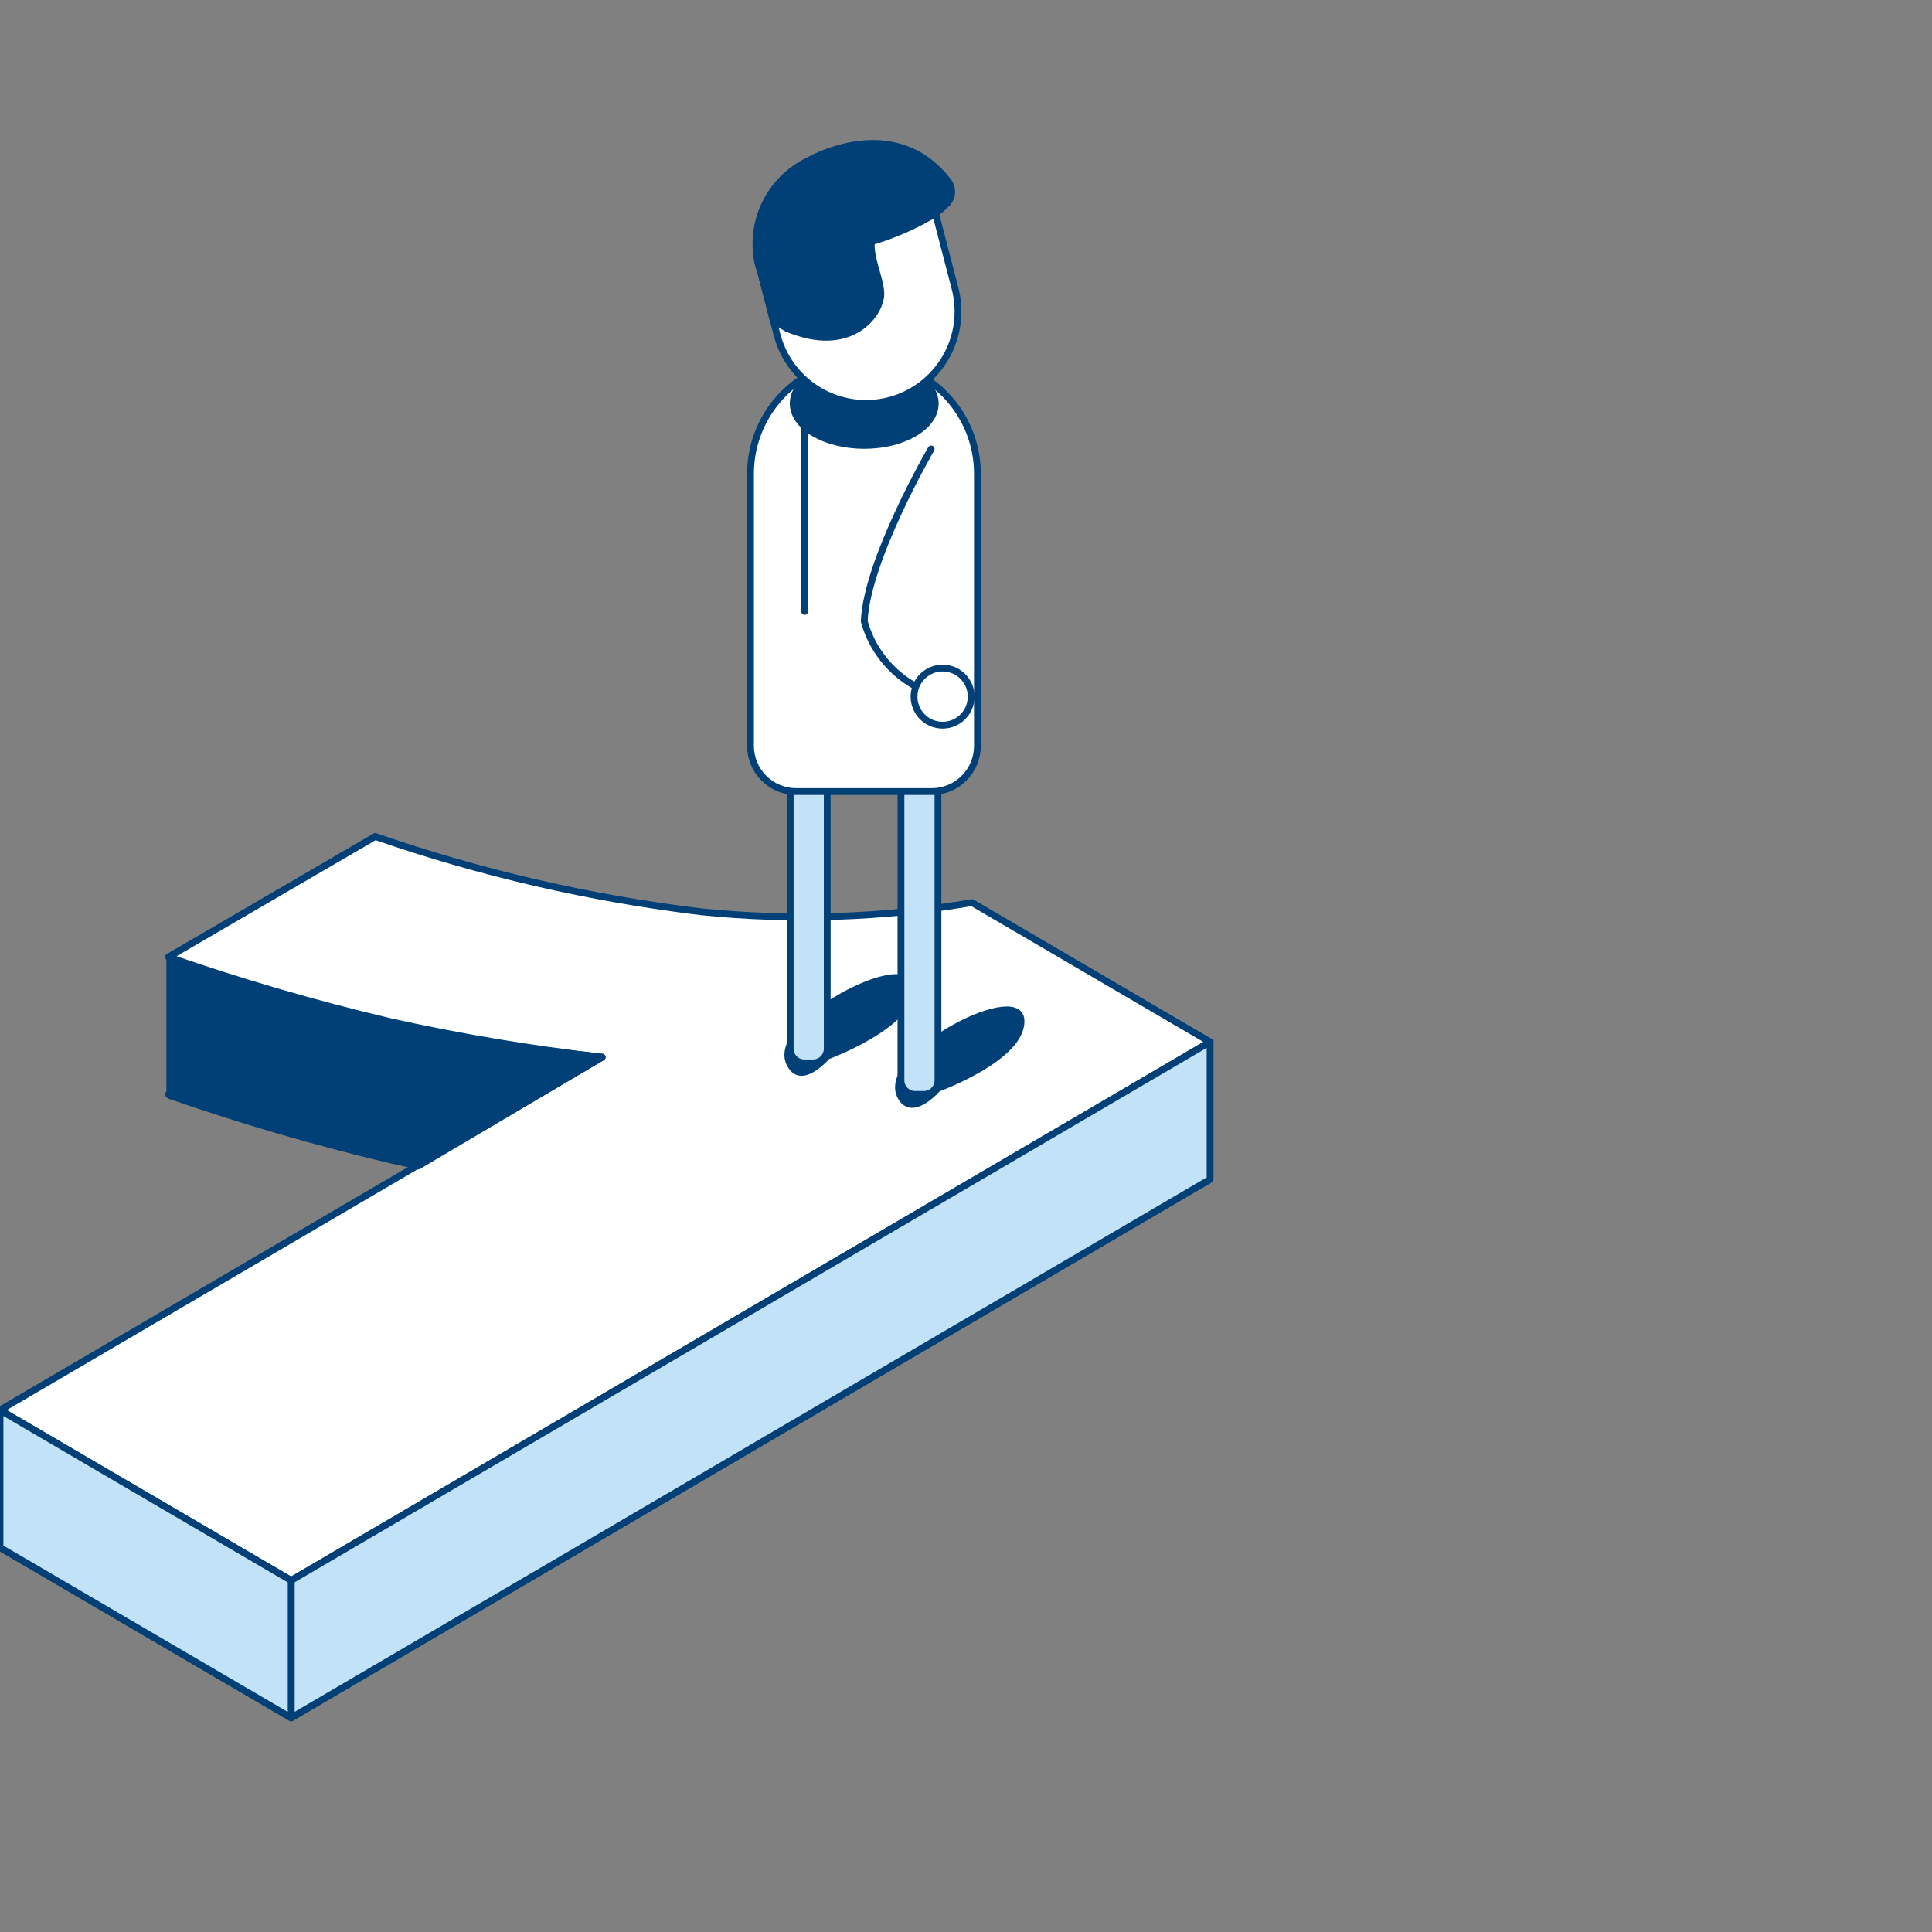 <?xml version="1.0" encoding="UTF-8"?> <svg xmlns="http://www.w3.org/2000/svg" width="71" height="71" viewBox="0 0 71 71" fill="none"><rect x="0" y="0" width="71" height="71" fill="#808080" stroke="none"/> <g clip-path="url(#clip0_62:4735)"> <path d="M35.72 38.219C32.441 38.78 29.1 38.894 25.79 38.559C21.703 38.067 17.68 37.138 13.79 35.789L11.88 36.909L6.19 40.219C8.858 41.147 11.571 41.938 14.32 42.589L15.32 42.809C17.37 43.249 19.63 43.609 22.08 43.899L0 56.869L10.7 63.129L44.47 43.339L35.72 38.219Z" fill="#004077" stroke="#004077" stroke-width="0.25" stroke-linecap="round" stroke-linejoin="round"></path> <path d="M35.72 33.17C32.441 33.731 29.1 33.845 25.79 33.51C21.703 33.018 17.68 32.09 13.79 30.74L6.19 35.17C8.858 36.098 11.571 36.889 14.32 37.54C16.898 38.114 19.505 38.551 22.13 38.85L10.53 45.65L0 51.82L10.7 58.08L44.47 38.29L35.72 33.17Z" fill="white" stroke="#004077" stroke-width="0.25" stroke-linecap="round" stroke-linejoin="round"></path> <path d="M44.47 43.339V38.289L10.7 58.079V63.129L44.47 43.339Z" fill="#C2E2F7" stroke="#004077" stroke-width="0.25" stroke-linecap="round" stroke-linejoin="round"></path> <path d="M0 51.82V56.87L10.7 63.13V58.08L0 51.82Z" fill="#C2E2F7" stroke="#004077" stroke-width="0.25" stroke-linecap="round" stroke-linejoin="round"></path> <path d="M22.13 38.85L15.37 42.85L14.37 42.63C11.622 41.979 8.908 41.188 6.24 40.26V35.26C8.29 35.96 10.18 36.54 11.89 37C12.76 37.24 13.59 37.45 14.37 37.63C16.934 38.172 19.524 38.579 22.13 38.85V38.85Z" fill="#004077" stroke="#004077" stroke-width="0.25" stroke-linecap="round" stroke-linejoin="round"></path> <path d="M34.46 39.999C34.46 39.999 37.61 38.849 37.52 37.479C37.43 36.109 32.09 38.919 33.16 40.389C33.6 40.999 34.46 39.999 34.46 39.999Z" fill="#004077" stroke="#004077" stroke-width="0.25" stroke-linecap="round" stroke-linejoin="round"></path> <path d="M30.4 38.81C30.4 38.81 33.54 37.66 33.46 36.29C33.38 34.92 28 37.73 29.1 39.21C29.53 39.83 30.4 38.81 30.4 38.81Z" fill="#004077" stroke="#004077" stroke-width="0.25" stroke-linecap="round" stroke-linejoin="round"></path> <path d="M29.88 24.029H29.56C29.273 24.029 29.04 24.262 29.04 24.549V38.539C29.04 38.827 29.273 39.059 29.56 39.059H29.88C30.167 39.059 30.4 38.827 30.4 38.539V24.549C30.4 24.262 30.167 24.029 29.88 24.029Z" fill="#C2E2F7" stroke="#004077" stroke-width="0.25" stroke-linecap="round" stroke-linejoin="round"></path> <path d="M33.95 25.189H33.63C33.343 25.189 33.11 25.422 33.11 25.709V39.7C33.11 39.987 33.343 40.219 33.63 40.219H33.95C34.237 40.219 34.47 39.987 34.47 39.7V25.709C34.47 25.422 34.237 25.189 33.95 25.189Z" fill="#C2E2F7" stroke="#004077" stroke-width="0.25" stroke-linecap="round" stroke-linejoin="round"></path> <path d="M34.26 29.09H29.26C28.814 29.09 28.387 28.913 28.072 28.598C27.757 28.283 27.58 27.856 27.58 27.41V17.41C27.58 16.863 27.688 16.32 27.898 15.814C28.107 15.309 28.414 14.849 28.801 14.462C29.189 14.074 29.648 13.767 30.154 13.558C30.66 13.348 31.203 13.24 31.75 13.24V13.24C32.298 13.24 32.84 13.348 33.346 13.558C33.852 13.767 34.312 14.074 34.699 14.462C35.086 14.849 35.393 15.309 35.603 15.814C35.812 16.32 35.92 16.863 35.92 17.41V27.41C35.92 27.852 35.746 28.277 35.435 28.591C35.124 28.906 34.702 29.085 34.26 29.09V29.09Z" fill="white" stroke="#004077" stroke-width="0.25" stroke-linecap="round" stroke-linejoin="round"></path> <path d="M31.76 16.369C33.201 16.369 34.37 15.68 34.37 14.829C34.37 13.979 33.201 13.289 31.76 13.289C30.318 13.289 29.15 13.979 29.15 14.829C29.15 15.68 30.318 16.369 31.76 16.369Z" fill="#004077" stroke="#004077" stroke-width="0.25" stroke-linecap="round" stroke-linejoin="round"></path> <path d="M34.22 16.5C34.22 16.5 31.86 20.55 31.76 22.83C31.946 23.508 32.312 24.123 32.819 24.611C33.326 25.098 33.955 25.44 34.64 25.6" stroke="#004077" stroke-width="0.25" stroke-linecap="round" stroke-linejoin="round"></path> <path d="M34.64 26.651C35.22 26.651 35.69 26.181 35.69 25.601C35.69 25.021 35.22 24.551 34.64 24.551C34.06 24.551 33.59 25.021 33.59 25.601C33.59 26.181 34.06 26.651 34.64 26.651Z" fill="white" stroke="#004077" stroke-width="0.25" stroke-linecap="round" stroke-linejoin="round"></path> <path d="M27.91 9.821L28.55 12.281C28.66 12.713 28.855 13.118 29.122 13.475C29.389 13.832 29.725 14.132 30.109 14.358C30.493 14.584 30.917 14.733 31.359 14.794C31.8 14.856 32.25 14.829 32.681 14.717C33.112 14.604 33.517 14.407 33.871 14.137C34.226 13.868 34.524 13.53 34.748 13.145C34.972 12.76 35.118 12.334 35.176 11.892C35.235 11.45 35.206 11.001 35.09 10.571L34.45 8.111C34.45 8.011 34.4 7.931 34.37 7.851C34.093 7.056 33.529 6.394 32.789 5.995C32.049 5.595 31.186 5.486 30.37 5.691C30.174 5.743 29.983 5.813 29.8 5.901C29.085 6.235 28.51 6.809 28.174 7.523C27.838 8.237 27.762 9.047 27.96 9.811L27.91 9.821Z" fill="white" stroke="#004077" stroke-width="0.25" stroke-linecap="round" stroke-linejoin="round"></path> <path d="M27.91 9.819L28.4 11.719C28.4 11.719 29.06 12.319 29.63 12.169C30.2 12.019 30.63 10.919 30.2 9.239C31.671 9.09 33.092 8.619 34.36 7.859C34.509 7.75 34.65 7.63 34.78 7.499C34.892 7.391 34.96 7.246 34.971 7.091C34.982 6.935 34.935 6.782 34.84 6.659C32.84 4.069 29.72 5.899 29.72 5.899C29.006 6.237 28.433 6.813 28.099 7.529C27.764 8.245 27.691 9.055 27.89 9.819H27.91Z" fill="#004077" stroke="#004077" stroke-width="0.25" stroke-linecap="round" stroke-linejoin="round"></path> <path d="M29.57 15.35V22.47" stroke="#004077" stroke-width="0.25" stroke-linecap="round" stroke-linejoin="round"></path> <path d="M32.49 8.22C31.49 8.71 32.39 10.07 32.37 10.82C32.35 11.57 31.23 13.06 28.91 12.06C28.02 8.66 28.67 7.92 28.67 7.92L32.49 8.22Z" fill="#004077" stroke="#004077" stroke-width="0.25" stroke-linecap="round" stroke-linejoin="round"></path> </g> <defs> <clipPath id="clip0_62:4735"> <rect width="70.87" height="70.87" fill="white"></rect> </clipPath> </defs> </svg> 